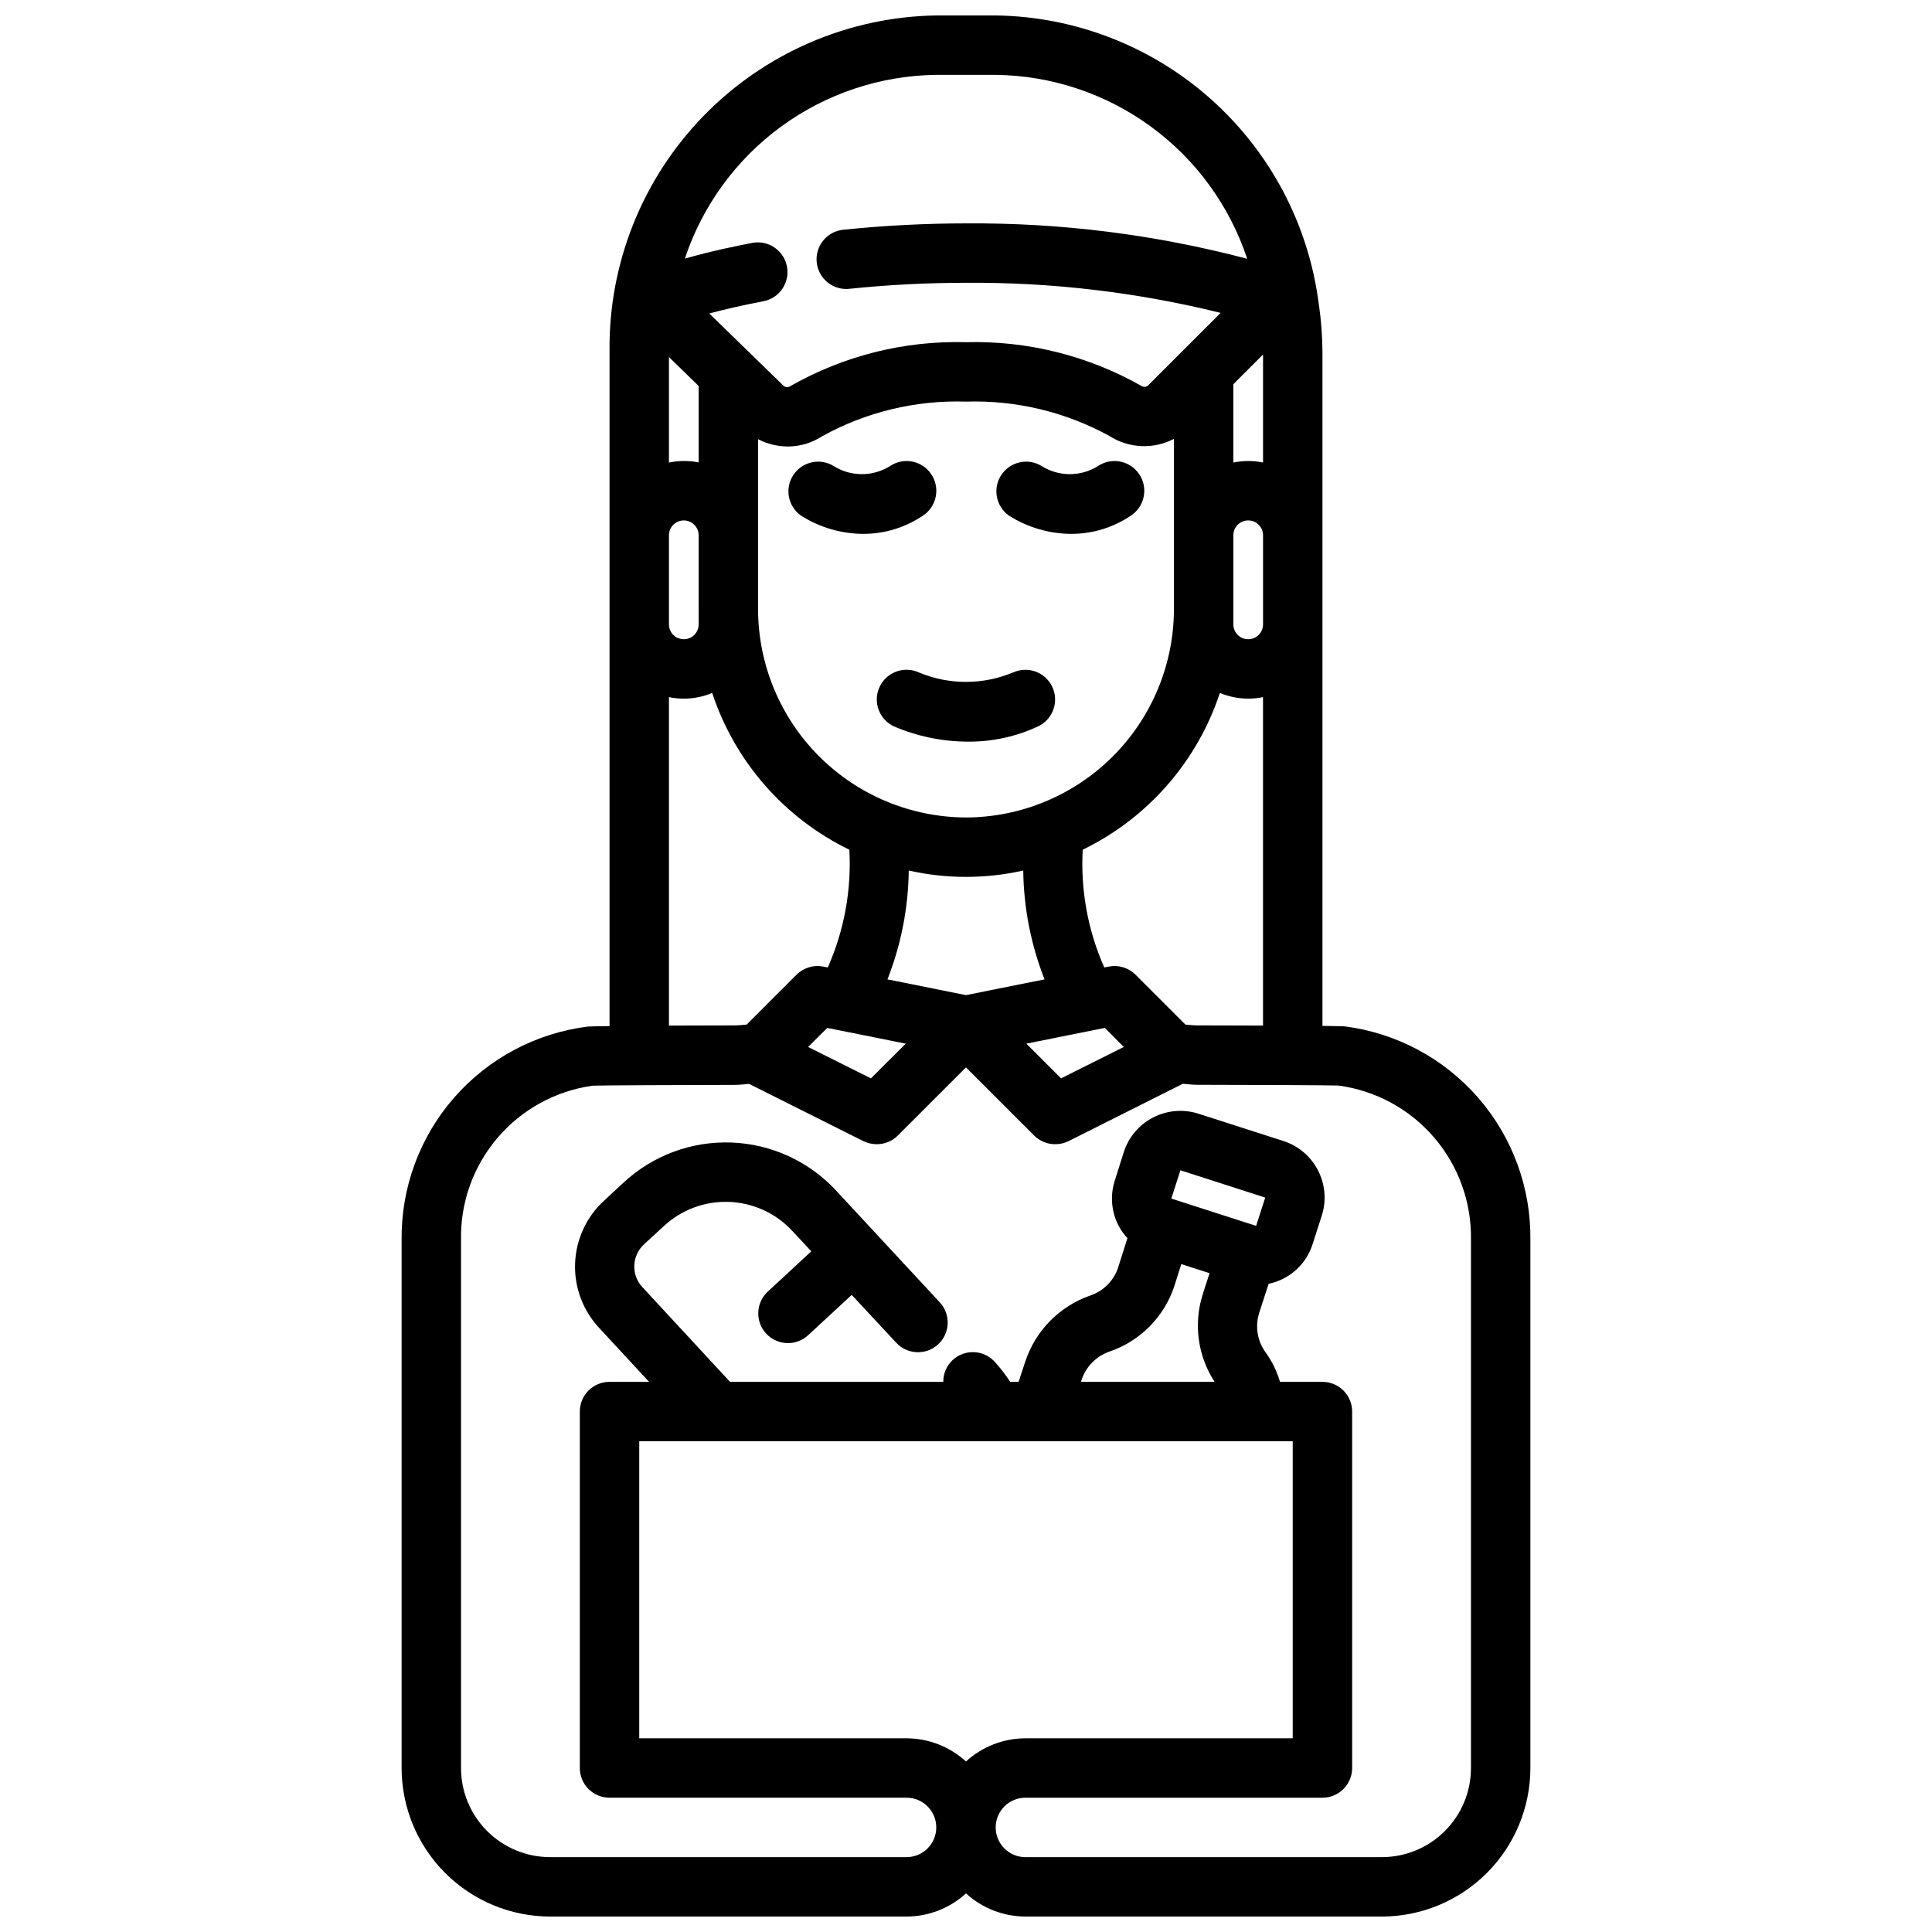 <?xml version="1.0" encoding="UTF-8"?>
<!-- Uploaded to: ICON Repo, www.svgrepo.com, Generator: ICON Repo Mixer Tools -->
<svg width="800px" height="800px" version="1.1" viewBox="144 144 512 512" xmlns="http://www.w3.org/2000/svg">
 <defs>
  <clipPath id="a">
   <path d="m250 148.09h300v503.81h-300z"/>
  </clipPath>
 </defs>
 <path d="m390.8 269.68c-1.16-1.734-2.961-2.941-5.008-3.352-2.047-0.406-4.176 0.012-5.91 1.172-4.574 2.875-10.387 2.875-14.957 0-3.621-2.215-8.348-1.164-10.684 2.383-2.336 3.543-1.441 8.305 2.023 10.758 4.945 3.137 10.676 4.816 16.531 4.84 5.633 0.004 11.137-1.684 15.801-4.84 1.75-1.156 2.969-2.965 3.383-5.023 0.414-2.055-0.012-4.191-1.18-5.938z"/>
 <path d="m412.38 322.24c-7.941 3.293-16.859 3.293-24.797 0-3.938-1.848-8.629-0.152-10.477 3.781-1.848 3.938-0.152 8.629 3.785 10.477 6.238 2.664 12.949 4.043 19.734 4.047 6.383 0.035 12.691-1.348 18.477-4.047 3.93-1.859 5.613-6.551 3.758-10.484-1.855-3.93-6.551-5.613-10.48-3.758z"/>
 <path d="m445.91 269.68c-1.156-1.734-2.957-2.941-5.004-3.352-2.051-0.406-4.176 0.012-5.914 1.172-4.57 2.875-10.383 2.875-14.957 0-3.621-2.215-8.344-1.164-10.684 2.383-2.336 3.543-1.438 8.305 2.027 10.758 4.941 3.137 10.672 4.816 16.531 4.84 5.633 0.004 11.137-1.684 15.797-4.84 1.754-1.156 2.973-2.965 3.387-5.023 0.414-2.055-0.012-4.191-1.184-5.938z"/>
 <g clip-path="url(#a)">
  <path d="m493.49 224.57c-2.66-20.926-12.785-40.188-28.52-54.238-15.73-14.051-36.008-21.949-57.098-22.238h-15.746c-23.293 0.367-45.488 9.961-61.719 26.668-16.234 16.711-25.176 39.172-24.871 62.469v178.7c-3.328 0.039-5.32 0.078-5.793 0.125-13.738 1.73-26.355 8.461-35.449 18.898-9.098 10.441-14.031 23.863-13.863 37.707v139.89c0.012 10.434 4.164 20.438 11.543 27.816s17.383 11.531 27.816 11.543h94.465c5.828-0.02 11.441-2.207 15.746-6.141 4.301 3.934 9.914 6.121 15.742 6.141h94.465c10.434-0.012 20.438-4.164 27.816-11.543 7.379-7.379 11.531-17.383 11.543-27.816v-139.89c0.184-13.859-4.746-27.297-13.844-37.754-9.102-10.453-21.73-17.191-35.48-18.922-0.465 0-2.457-0.086-5.777-0.117v-178.7l-0.004-0.004c-0.027-4.102-0.336-8.199-0.918-12.262-0.008-0.07-0.039-0.199-0.055-0.332zm-14.77 84.898c0 2.176-1.762 3.938-3.938 3.938-2.172 0-3.934-1.762-3.934-3.938v-23.617 0.004c0-2.176 1.762-3.938 3.934-3.938 2.176 0 3.938 1.762 3.938 3.938zm-36.902 111.99-16.629 8.32-9.203-9.203 20.805-4.164zm-41.816-13.742-20.812-4.164-0.004-0.004c3.613-9.195 5.523-18.969 5.644-28.848 9.988 2.246 20.352 2.246 30.34 0 0.121 9.879 2.035 19.652 5.644 28.848zm-36.77 8.699 20.805 4.164-9.227 9.199-16.648-8.32zm36.77-55.777c-14.602-0.047-28.59-5.867-38.914-16.191-10.324-10.324-16.145-24.312-16.191-38.91v-45.141c2.414 1.242 5.082 1.902 7.793 1.93 3.281 0.012 6.492-0.945 9.234-2.746 11.637-6.422 24.793-9.582 38.078-9.148 13.246-0.418 26.363 2.723 37.988 9.094 2.531 1.625 5.445 2.559 8.453 2.695 3.004 0.137 5.992-0.52 8.66-1.91v45.227c-0.047 14.598-5.867 28.586-16.191 38.91-10.324 10.324-24.312 16.145-38.91 16.191zm-70.848-51.168h-0.004c0 2.176-1.762 3.938-3.934 3.938-2.176 0-3.938-1.762-3.938-3.938v-23.617 0.004c0-2.176 1.762-3.938 3.938-3.938 2.172 0 3.934 1.762 3.934 3.938zm-3.938-43.293c-1.324 0-2.641 0.133-3.938 0.398v-27.953l7.871 7.66v20.262c-1.293-0.254-2.613-0.379-3.934-0.367zm149.57 0h-0.004c-1.32 0-2.641 0.133-3.934 0.398v-20.758l7.871-7.871v28.629c-1.297-0.266-2.613-0.398-3.938-0.398zm-82.66-102.34h15.746c14.801 0.18 29.176 4.973 41.125 13.711 11.949 8.734 20.871 20.984 25.527 35.035-24.316-6.418-49.379-9.57-74.523-9.383-10.781 0.004-21.555 0.559-32.277 1.66-2.125 0.148-4.098 1.148-5.473 2.777-1.375 1.629-2.027 3.742-1.816 5.863 0.215 2.121 1.277 4.062 2.945 5.383 1.672 1.324 3.809 1.914 5.918 1.633 10.199-1.047 20.449-1.574 30.703-1.574 22.738-0.164 45.41 2.516 67.484 7.977l-19.121 19.113c-0.438 0.496-1.16 0.633-1.746 0.32-14.184-8.074-30.305-12.105-46.617-11.664-16.367-0.461-32.543 3.606-46.746 11.75-0.582 0.297-1.289 0.164-1.723-0.32l-19.57-19.035c3.938-1.055 8.66-2.172 14.398-3.258 4.234-0.848 6.996-4.945 6.191-9.188-0.801-4.238-4.871-7.043-9.121-6.281-4.094 0.789-11.133 2.219-17.941 4.18 4.664-14.039 13.59-26.277 25.531-35.004 11.945-8.73 26.316-13.516 41.105-13.695zm-70.848 164.91c1.297 0.266 2.613 0.398 3.938 0.398 2.582 0 5.141-0.512 7.523-1.508 6 18.191 19.113 33.18 36.348 41.547 0.594 10.707-1.367 21.402-5.715 31.203l-1.188-0.234h-0.004c-2.57-0.508-5.227 0.297-7.082 2.148l-13.219 13.219c-1.039 0.078-2.07 0.219-3.148 0.219l-17.453 0.047zm-7.871 275.92v-78.723h173.18v78.723h-70.848c-5.828 0.02-11.441 2.207-15.742 6.141-4.305-3.934-9.918-6.121-15.746-6.141zm163.48-135.8-22.477-7.234 2.41-7.496 22.477 7.234zm-21.609 15.742 1.785-5.613 7.484 2.41-1.836 5.668h0.008c-2.461 7.785-1.305 16.262 3.148 23.105h-35.391l0.156-0.488c1.141-3.481 3.828-6.234 7.273-7.469 8.258-2.769 14.703-9.301 17.375-17.59zm78.543-11.957v139.89c0 6.262-2.488 12.27-6.918 16.699-4.43 4.43-10.438 6.918-16.699 6.918h-94.465c-4.348 0-7.871-3.523-7.871-7.871 0-4.348 3.523-7.875 7.871-7.875h78.719c2.09 0 4.094-0.828 5.566-2.305 1.477-1.477 2.309-3.477 2.309-5.566v-94.465c0-2.086-0.832-4.09-2.309-5.566-1.473-1.477-3.477-2.305-5.566-2.305h-11.246c-0.824-2.848-2.141-5.527-3.891-7.918-2.137-3.008-2.738-6.844-1.621-10.359l2.496-7.707c2.707-0.559 5.215-1.828 7.266-3.68 2.051-1.852 3.57-4.219 4.398-6.856l2.41-7.484c1.285-3.977 0.934-8.297-0.969-12.016-1.906-3.719-5.211-6.527-9.188-7.809l-22.484-7.227h0.004c-3.973-1.277-8.293-0.93-12.012 0.977-3.715 1.902-6.519 5.207-7.801 9.18l-2.363 7.484v0.004c-1.301 3.973-0.953 8.305 0.969 12.02 0.637 1.199 1.434 2.312 2.359 3.305l-2.457 7.738h0.004c-1.152 3.547-3.93 6.332-7.473 7.496-8.133 2.859-14.477 9.336-17.168 17.531l-1.754 5.32h-2.231c-1.227-1.902-2.609-3.699-4.141-5.367-2.961-3.18-7.941-3.356-11.121-0.395-1.594 1.488-2.484 3.582-2.457 5.762h-56.52l-23.207-25.074c-1.469-1.551-2.25-3.633-2.168-5.769 0.086-2.16 1.035-4.199 2.641-5.652l5.133-4.723c4.695-4.387 10.949-6.719 17.371-6.469 6.422 0.246 12.477 3.047 16.824 7.785l4.938 5.312-11.523 10.676h-0.004c-3.191 2.953-3.383 7.934-0.43 11.125 2.953 3.191 7.938 3.383 11.129 0.43l11.539-10.684 11.809 12.691c2.965 3.18 7.945 3.356 11.125 0.391 1.527-1.426 2.43-3.398 2.5-5.484 0.074-2.086-0.684-4.117-2.109-5.644l-16.988-18.309s-0.047-0.094-0.086-0.133c-0.039-0.039-0.086-0.055-0.125-0.094l-10.156-10.949v-0.004c-7.18-7.812-17.184-12.434-27.785-12.844-10.605-0.41-20.934 3.43-28.695 10.664l-5.094 4.723c-4.68 4.281-7.449 10.258-7.699 16.594-0.246 6.336 2.047 12.512 6.375 17.145l13.234 14.297h-10.484c-4.348 0-7.871 3.523-7.871 7.871v94.465c0 2.09 0.828 4.09 2.305 5.566s3.477 2.305 5.566 2.305h78.719c4.348 0 7.871 3.527 7.871 7.875 0 4.348-3.523 7.871-7.871 7.871h-94.465c-6.262 0-12.27-2.488-16.699-6.918-4.426-4.43-6.914-10.438-6.914-16.699v-139.89c-0.207-9.906 3.231-19.547 9.66-27.09 6.426-7.543 15.395-12.469 25.211-13.844 2.023-0.102 24.215-0.188 37.707-0.211 1.25 0 2.512-0.164 3.769-0.262l30.34 15.195c1.098 0.527 2.301 0.797 3.519 0.785 2.086 0 4.09-0.828 5.566-2.305l18.051-18.051 18.051 18.051c1.473 1.477 3.477 2.305 5.562 2.305 1.219 0.012 2.422-0.258 3.519-0.785l30.332-15.227c1.25 0.094 2.504 0.27 3.738 0.27 13.508 0 35.691 0.109 37.512 0.195 9.859 1.328 18.891 6.238 25.363 13.793 6.477 7.559 9.945 17.23 9.746 27.18zm-72.582-56.914c-1.039 0-2.07-0.141-3.102-0.219l-13.219-13.219h0.004c-1.859-1.852-4.516-2.656-7.086-2.148l-1.188 0.234c-4.352-9.801-6.309-20.496-5.715-31.203 17.23-8.367 30.344-23.355 36.344-41.547 2.375 0.992 4.926 1.508 7.5 1.508 1.324 0 2.641-0.133 3.938-0.398v87.039z"/>
 </g>
</svg>